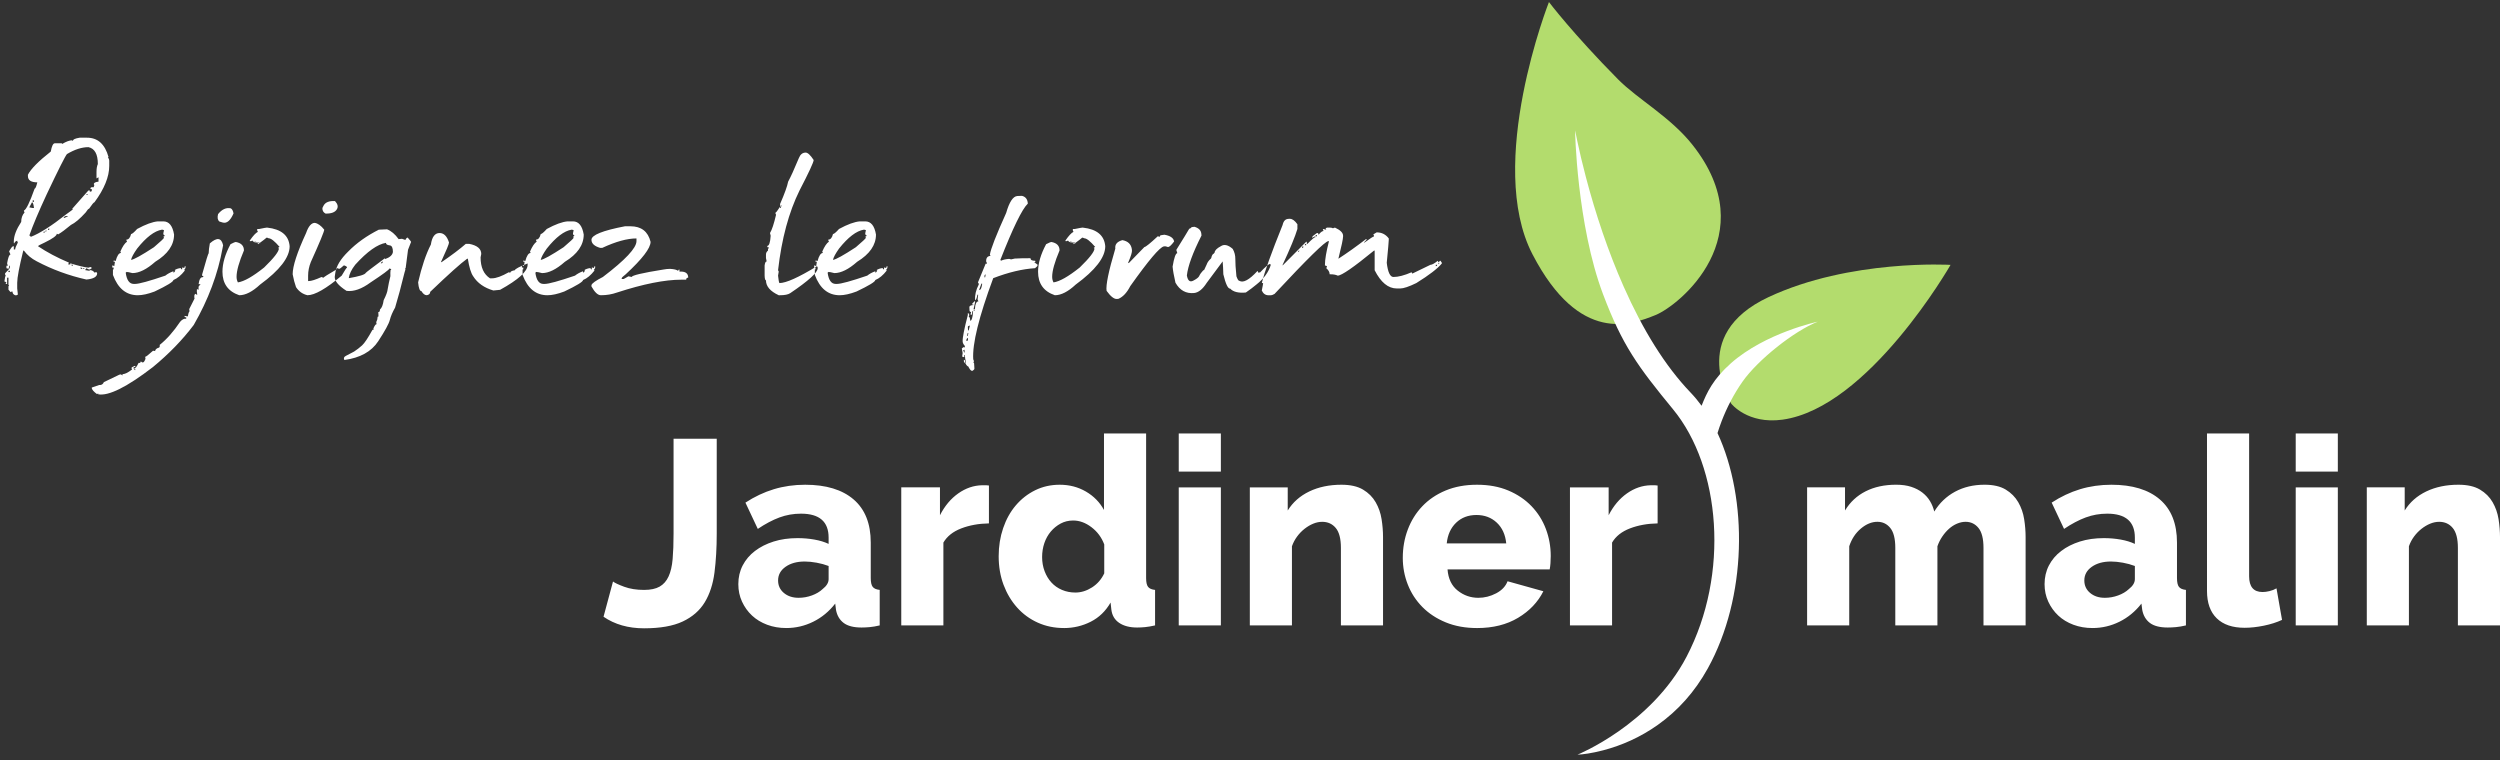 <svg fill="none" height="87" viewBox="0 0 286 87" width="286" xmlns="http://www.w3.org/2000/svg"><rect x="0" y="0" width="286" height="87" fill="#333333" stroke="none"/><g clip-rule="evenodd" fill-rule="evenodd"><path d="m70.128 66.523c.201.161.627.361 1.28.602s1.411.361 2.274.361c.743 0 1.335-.125 1.777-.376.442-.251.783-.637 1.024-1.158.241-.521.397-1.188.467-2s.105-1.78.105-2.902v-10.858h4.939v10.858c0 1.624-.085 3.103-.256 4.436-.171 1.333-.542 2.471-1.114 3.414-.572.942-1.41 1.674-2.515 2.196s-2.58.782-4.427.782c-1.807 0-3.353-.441-4.638-1.323zm19.817 5.324c-.783 0-1.511-.125-2.183-.376-.673-.251-1.25-.602-1.732-1.053-.482-.451-.863-.983-1.144-1.594-.281-.612-.422-1.278-.422-2 0-.782.166-1.494.497-2.135.331-.642.798-1.193 1.4-1.654s1.315-.822 2.138-1.083 1.737-.391 2.741-.391c.663 0 1.305.055 1.927.165s1.165.276 1.626.496v-.722c0-1.825-1.054-2.737-3.162-2.737-.863 0-1.687.145-2.47.436-.783.291-1.606.727-2.47 1.308l-1.415-3.008c1.044-.682 2.128-1.193 3.253-1.534s2.319-.511 3.584-.511c2.389 0 4.236.561 5.542 1.684s1.958 2.767 1.958 4.933v4.06c0 .481.075.817.226 1.008.15.191.417.306.798.346v4.061c-.421.1-.803.165-1.144.196-.341.03-.652.045-.934.045-.903 0-1.586-.175-2.048-.526-.462-.351-.753-.847-.873-1.489l-.09-.722c-.703.902-1.541 1.594-2.515 2.075-.974.481-2.003.722-3.087.722zm1.415-3.459c.522 0 1.029-.09 1.521-.271.492-.18.898-.421 1.22-.722.462-.361.693-.742.693-1.143v-1.504c-.422-.16-.878-.286-1.37-.376s-.949-.135-1.37-.135c-.883 0-1.611.201-2.183.602s-.858.922-.858 1.564c0 .582.221 1.058.662 1.429.442.371 1.004.556 1.687.556zm21.774-8.512c-1.165.02-2.219.21-3.162.571-.944.361-1.627.902-2.048 1.624v9.474h-4.819v-15.791h4.427v3.188c.542-1.063 1.24-1.895 2.093-2.497.854-.602 1.762-.912 2.726-.932h.482c.1 0 .201.01.301.03zm8.583 11.971c-1.084 0-2.083-.205-2.996-.617-.914-.411-1.702-.988-2.365-1.729-.662-.742-1.179-1.609-1.551-2.602-.371-.993-.557-2.08-.557-3.263 0-1.143.171-2.216.512-3.218.342-1.002.823-1.87 1.446-2.602.622-.732 1.36-1.308 2.213-1.73.854-.421 1.792-.632 2.816-.632 1.105 0 2.103.261 2.997.782.893.521 1.581 1.223 2.063 2.105v-8.752h4.819v16.543c0 .481.075.817.226 1.008.15.191.416.306.798.346v4.061c-.442.1-.824.165-1.145.196-.321.03-.622.045-.903.045-.844 0-1.526-.175-2.048-.526s-.823-.857-.904-1.519l-.09-.812c-.562.983-1.32 1.714-2.274 2.196-.954.481-1.973.722-3.057.722zm1.295-4.06c.663 0 1.3-.196 1.913-.587.612-.391 1.079-.927 1.4-1.609v-3.308c-.301-.802-.788-1.459-1.461-1.97-.672-.511-1.37-.767-2.093-.767-.522 0-.999.115-1.43.346-.432.231-.808.536-1.13.917-.321.381-.567.822-.738 1.323-.17.501-.255 1.033-.255 1.594 0 .582.095 1.123.286 1.624.19.501.451.932.783 1.293.331.361.732.642 1.204.842s.979.301 1.521.301zm11.836 3.76v-15.791h4.819v15.791zm0-17.595v-4.361h4.819v4.361zm23.371 17.595h-4.819v-8.873c0-1.043-.196-1.8-.587-2.271-.392-.471-.909-.707-1.551-.707-.342 0-.683.07-1.024.21-.342.14-.673.336-.994.587-.321.251-.607.546-.858.887s-.447.712-.588 1.113v9.053h-4.818v-15.791h4.336v2.647c.583-.943 1.406-1.669 2.47-2.181 1.064-.511 2.289-.767 3.674-.767 1.024 0 1.847.185 2.47.556.622.371 1.104.852 1.445 1.444.342.592.568 1.238.678 1.94.111.702.166 1.384.166 2.045zm10.751.301c-1.325 0-2.514-.215-3.568-.647s-1.948-1.018-2.681-1.76c-.733-.742-1.29-1.599-1.671-2.572-.382-.973-.572-1.99-.572-3.053 0-1.143.19-2.221.572-3.233.381-1.013.933-1.9 1.656-2.662.723-.762 1.611-1.363 2.665-1.805 1.055-.441 2.254-.662 3.599-.662 1.346 0 2.54.221 3.584.662s1.928 1.038 2.651 1.79c.722.752 1.27 1.619 1.641 2.602.371.983.557 2.015.557 3.098 0 .281-.01.556-.03.827s-.05.506-.09.707h-11.686c.081 1.063.467 1.87 1.16 2.421s1.481.827 2.364.827c.703 0 1.38-.17 2.033-.511.652-.341 1.089-.802 1.31-1.383l4.096 1.143c-.623 1.243-1.586 2.256-2.891 3.038s-2.871 1.173-4.699 1.173zm3.343-9.685c-.1-1.002-.461-1.795-1.084-2.376-.622-.582-1.395-.872-2.319-.872-.943 0-1.721.296-2.334.887-.612.592-.969 1.379-1.069 2.361zm17.318-2.286c-1.165.02-2.219.21-3.163.571-.943.361-1.626.902-2.048 1.624v9.474h-4.818v-15.791h4.427v3.188c.542-1.063 1.24-1.895 2.093-2.497.853-.602 1.762-.912 2.726-.932h.481c.101 0 .201.01.302.03z" fill="#fff"/><path d="m231.73 71.546h-4.819v-8.873c0-1.043-.191-1.8-.572-2.271-.382-.471-.873-.707-1.476-.707-.321 0-.647.07-.979.21-.331.14-.637.336-.918.587-.281.251-.537.546-.768.887s-.417.712-.557 1.113v9.053h-4.819v-8.873c0-1.043-.191-1.8-.572-2.271-.382-.471-.874-.707-1.476-.707-.642 0-1.27.256-1.882.767-.613.511-1.059 1.188-1.34 2.03v9.053h-4.819v-15.791h4.337v2.647c.582-.963 1.37-1.694 2.364-2.196s2.153-.752 3.478-.752c.663 0 1.24.08 1.732.241s.919.381 1.28.662.653.607.873.978c.221.371.382.767.482 1.188.603-.983 1.396-1.74 2.38-2.271.983-.531 2.108-.797 3.373-.797 1.004 0 1.812.185 2.424.556.612.371 1.089.852 1.431 1.444.341.592.567 1.238.677 1.94.111.702.166 1.384.166 2.045zm7.649.301c-.783 0-1.51-.125-2.183-.376-.673-.251-1.25-.602-1.732-1.053-.482-.451-.863-.983-1.144-1.594-.281-.612-.422-1.278-.422-2 0-.782.166-1.494.497-2.135.331-.642.798-1.193 1.401-1.654.602-.461 1.315-.822 2.138-1.083s1.737-.391 2.741-.391c.662 0 1.305.055 1.927.165s1.164.276 1.626.496v-.722c0-1.825-1.054-2.737-3.162-2.737-.863 0-1.687.145-2.47.436-.783.291-1.606.727-2.469 1.308l-1.416-3.008c1.044-.682 2.129-1.193 3.253-1.534s2.319-.511 3.584-.511c2.389 0 4.236.561 5.541 1.684s1.958 2.767 1.958 4.933v4.06c0 .481.075.817.226 1.008.15.191.416.306.798.346v4.061c-.422.1-.803.165-1.145.196-.341.03-.652.045-.933.045-.904 0-1.586-.175-2.048-.526s-.753-.847-.873-1.489l-.091-.722c-.703.902-1.541 1.594-2.515 2.075-.973.481-2.002.722-3.087.722zm1.416-3.459c.522 0 1.029-.09 1.521-.271.492-.18.898-.421 1.22-.722.461-.361.692-.742.692-1.143v-1.504c-.421-.16-.878-.286-1.37-.376-.492-.09-.949-.135-1.37-.135-.884 0-1.612.201-2.184.602-.572.401-.858.922-.858 1.564 0 .582.221 1.058.662 1.429.442.371 1.004.556 1.687.556zm11.685-18.798h4.819v16.332c0 1.203.512 1.805 1.536 1.805.241 0 .507-.035.798-.105s.557-.175.798-.316l.633 3.609c-.603.281-1.295.501-2.078.662-.784.16-1.516.241-2.199.241-1.385 0-2.45-.361-3.192-1.083-.743-.722-1.115-1.765-1.115-3.128zm10.15 21.956v-15.791h4.818v15.791zm0-17.595v-4.361h4.818v4.361zm23.37 17.595h-4.818v-8.873c0-1.043-.196-1.8-.588-2.271-.391-.471-.908-.707-1.551-.707-.341 0-.682.07-1.024.21-.341.14-.672.336-.994.587-.321.251-.607.546-.858.887s-.447.712-.587 1.113v9.053h-4.819v-15.791h4.337v2.647c.582-.943 1.405-1.669 2.47-2.181 1.064-.511 2.288-.767 3.674-.767 1.024 0 1.847.185 2.469.556.623.371 1.105.852 1.446 1.444.341.592.567 1.238.678 1.94.11.702.165 1.384.165 2.045z" fill="#fff"/><path d="m198.06 46.183s-5.096-7.802 4.241-12.185c9.338-4.383 20.843-3.696 20.843-3.696s-9.358 16.349-19.231 17.708c-3.988.549-5.853-1.827-5.853-1.827z" fill="#b3dc6d"/><path d="m189.39 36.043c2.722-1.095 12.468-9.062 4.23-19.474-2.533-3.201-6.239-5.194-8.525-7.504-5.15-5.206-7.896-8.832-7.896-8.832s-7.273 18.493-1.878 28.869c5.394 10.376 11.347 8.036 14.069 6.941z" fill="#b3dc6d"/></g><path d="m194.662 46.419c-.395-.541-.815-1.047-1.262-1.513-2.91-3.038-5.461-7.169-7.654-12.121-1.766-3.986-3.201-8.269-4.328-12.553-.395-1.5-.722-2.892-.986-4.14-.093-.435-.17-.82-.233-1.151-.038-.196.184 10.776 3.198 18.742 2.207 5.835 3.962 8.229 8.004 13.149 5.441 6.621 6.481 18.828 1.548 28.284-4.077 7.816-12.486 11.218-12.486 11.218.622-.024 1.643-.16 2.934-.497 2.13-.557 4.259-1.494 6.249-2.905 2.282-1.617 4.227-3.755 5.727-6.468 4.491-8.122 4.611-19.38 1.11-26.92.126-.415.283-.874.473-1.368.595-1.543 1.386-3.087 2.392-4.521 1.741-2.481 5.896-5.787 8.605-6.856 0 0-5.997 1.273-9.933 4.756-2.031 1.797-2.767 3.357-3.358 4.862z" fill="#fff"/><path clip-rule="evenodd" d="m9.114 15.753h.845c1.23 0 2.05.741 2.46 2.224h-.077c.102.155.154.296.154.425v.58c0 1.238-.564 2.624-1.691 4.158-.077 0-.282.245-.615.735-.077 0-.205.142-.384.425-.666.735-1.23 1.212-1.691 1.431-.602.503-1.089.864-1.46 1.083l-.154-.077c0 .219-.461.554-1.383 1.006-.512.232-.769.374-.769.425 1.012.683 2.19 1.308 3.536 1.876-.051.09-.077.161-.077.213h.231v-.135c.922.284 1.614.451 2.075.503.09-.052.192-.077.307-.077l.077.135c-.128.103-.231.155-.307.155l-.307-.155-.154.213.461.077.154-.077c.218.039.371.135.461.29.102-.039.179-.058.231-.058l.077.135c0 .4-.41.638-1.23.716-2.011-.451-3.907-1.147-5.688-2.089-.602-.309-1.089-.716-1.46-1.218h-.077c-.461 1.869-.692 3.094-.692 3.674v.638l.077.716-.154.077h-.154c-.205-.077-.307-.219-.307-.425h-.077l-.154.058-.231-.271v-.367c0-.052.026-.077.077-.077l-.077-.135v-.793h-.154v.716h-.154v-.077l.077-.135c-.051 0-.128-.026-.231-.077.051-.425.102-.638.154-.638l-.077-.155v-.135c.359-.361.538-.574.538-.638v-.232h-.077c0 .168-.026.29-.077.367-.102-.051-.179-.077-.231-.077v-.29h.154l-.077-.271c.115-.67.243-1.006.384-1.006l-.154-.367c.218-.387.371-.58.461-.58h.077v.367h.154c0-.142.102-.406.307-.793-.051-.09-.077-.161-.077-.213-.205.077-.307.174-.307.29h-.077v-.213c0-.619.282-1.36.845-2.224 0-.438.128-.799.384-1.083-.051-.09-.077-.161-.077-.213.256-.09.666-.928 1.23-2.514.09 0 .192-.238.307-.716-.717 0-1.076-.238-1.076-.716v-.155c.333-.657 1.204-1.541 2.613-2.649.115-.632.269-.948.461-.948h.769c.051 0 .077.026.077.077.448-.271.833-.413 1.153-.425 0 .052.026.077.077.077 0-.168.256-.29.769-.367zm-5.764 11.197c.102.013.154.065.154.155 1.038-.4 2.395-1.263 4.074-2.591.512-.361.769-.554.769-.58-.051 0-.077-.019-.077-.058l1.845-2.089h.154v.135h.077c.102 0 .154-.045.154-.135v-.155h-.154v-.058c.013-.103.064-.155.154-.155h.231c0-.142.026-.213.077-.213l-.077-.135c0-.155.179-.251.538-.29v-.503l-.231.135v-.716c0-.4.051-.709.154-.928 0-1.135-.359-1.779-1.076-1.934-.756 0-1.576.264-2.46.793-.218.271-.986 1.798-2.306 4.583-.935 2.011-1.601 3.591-1.998 4.738zm6.533-4.738v.077h.154v-.077zm-6.149.716v.155h.154v-.155zm-.077.213-.307.58.384.077h.154c-.051-.438-.128-.657-.231-.657zm3.612 1.798h.077c.167-.09.295-.135.384-.135v-.077h-.231c-.077 0-.154.071-.231.213zm-1.768 1.218v.155c.102 0 .154-.051.154-.155zm-.307.232c0 .09-.077.135-.231.135v.077h.154c0-.103.077-.155.231-.155v-.058zm2.998 3.868v.135h.154c0-.09-.051-.135-.154-.135zm.999.367c.013.09.064.135.154.135h.077c0-.09-.051-.135-.154-.135zm.307.058v.077h.154v-.077zm-8.531.29v.155h.154v-.155zm17.101-5.647h.615c.653 0 1.063.503 1.23 1.508 0 1.199-.717 2.237-2.152 3.114-.974.864-1.845 1.296-2.613 1.296-.333-.09-.564-.135-.692-.135 0 .052-.026.077-.077.077.115.864.423 1.296.922 1.296h.154c.448 0 1.601-.316 3.459-.948.256-.206.564-.374.922-.503v.155c.077 0 .154-.077.231-.232-.051 0-.077-.019-.077-.058.167-.116.397-.193.692-.232.013.103.064.155.154.155v-.213h.077l.154.058c.051-.09.077-.161.077-.213h.077v.213l-.154.232c.051 0 .077.019.077.058-.423.541-.858.902-1.307 1.083 0 .193-.717.632-2.152 1.315-.756.284-1.396.425-1.921.425-1.319 0-2.267-.774-2.844-2.321v-.638h.077v-.213h-.154v-.232h.077l.154.077.077-.503h-.154v-.135h.077l.154.058c.167-.619.371-.928.615-.928l-.077-.155c.256-.593.512-.973.769-1.141l-.077-.155v-.077c.256 0 .436-.213.538-.638.115 0 .346-.193.692-.58.974-.529 1.768-.819 2.383-.87zm-3.074 4.409c.346-.052 1.217-.535 2.613-1.45.769-.657 1.153-1.018 1.153-1.083l-.077-.135c.102 0 .154-.052.154-.155-.102 0-.154-.071-.154-.213l.077-.367c-.102-.039-.179-.058-.231-.058-.858.142-1.806.864-2.844 2.166-.41.58-.64 1.012-.692 1.296zm9.953-5.241c.448-.554.935-.773 1.46-.657.154.09.256.284.307.58-.359.825-.769 1.173-1.23 1.044l-.384-.116c-.205-.168-.256-.451-.154-.851zm.577 3.558-.058.309c-.538 2.991-1.64 5.931-3.305 8.819-1.281 1.702-2.837 3.307-4.669 4.815-2.985 2.295-5.073 3.333-6.264 3.114l.038-.077-.192.039c-.346-.258-.538-.477-.576-.657v-.077l.845-.29c.256.026.436-.084.538-.329l1.768-.851.173-.039c.09.064.16.103.211.116l-.019-.155c.231.039.596-.135 1.095-.522l-.077-.174c.038-.064.16-.142.365-.232h.077v.155l-.154-.039-.058.155.077.039c.128.013.301-.206.519-.657.141.039.224-.019.25-.174l.154.116h.077c.09.026.192-.11.307-.406-.026-.103-.038-.18-.038-.232.077.013.378-.219.903-.696l.231.039c.026-.193.186-.329.48-.406 0-.09.026-.129.077-.116l-.038-.174c.82-.658 1.601-1.541 2.344-2.649.231-.271.461-.387.692-.348l.019-.155c-.154-.013-.224-.071-.211-.174l.384.058.058-.29c.026-.116.07-.219.135-.309-.026-.103-.038-.18-.038-.232l.615-1.218c-.038-.103-.045-.213-.019-.329v-.077l.115-.135.135.097.077.019c-.051-.284-.064-.496-.038-.638l.231.039-.058-.155.038-.232.211-.213-.231-.019c.077-.567.243-.832.5-.793l.058-.135-.154-.019v-.155c.448-1.611.698-2.417.749-2.417l.038-.522.096-.619c.82-.722 1.326-.651 1.518.213zm-10.184 14.195v.077l.135.019.019-.077zm15.161-16.206h.077c1.601.18 2.453.89 2.556 2.127 0 1.276-1.127 2.74-3.382 4.39-.871.812-1.665 1.218-2.383 1.218-1.281-.438-1.921-1.334-1.921-2.688 0-.954.307-2.005.922-3.152.32-.168.525-.251.615-.251.615.116.922.438.922.967-.564 1.328-.845 2.334-.845 3.017 0 .232.051.445.154.638.705-.103 1.704-.67 2.998-1.702 1.127-1.096 1.691-1.824 1.691-2.185-.051 0-.077-.026-.077-.077l.154-.097c-.564-.657-.98-.986-1.249-.986-.102-.051-.179-.077-.231-.077-.077.077-.404.329-.98.754v-.097c-.423-.103-.634-.213-.634-.329l-.154.077h-.154v-.077c.384-.554.692-.883.922-.986l-.077-.155v-.174h.231c.5-.103.781-.155.845-.155zm-.826 1.779c-.474-.103-.66-.161-.557-.174h.077c.474.116.66.174.557.174zm7.205-4.022.135-.271c.205-.387.64-.561 1.307-.522.307.322.384.625.231.909-.192.361-.628.535-1.307.522-.256-.129-.378-.342-.365-.638zm-.865 1.702c.346.052.705.309 1.076.774 0 .206-.512 1.444-1.537 3.713-.205.516-.307 1.031-.307 1.547v.619h.077c.295 0 .781-.155 1.46-.464.102.052.179.077.231.077 0-.052.487-.361 1.46-.928.013-.103.064-.155.154-.155l.154.077c.09 0 .269-.129.538-.387h.077c.205.077.307.155.307.232-.051 0-.256.309-.615.928-1.781 1.496-3.087 2.243-3.92 2.243-.551-.129-.986-.438-1.307-.928-.154-.425-.282-.915-.384-1.47 0-.928.512-2.501 1.537-4.719.269-.773.602-1.16.999-1.16zm8.262.735c.474.18.916.554 1.326 1.122l.384-.039.384.135c.102-.193.192-.284.269-.271.269.296.397.464.384.503l-.346.89-.269 2.089c0 .051-.026.071-.077.058-.013.051.006.077.058.077l-.115.387c-.384 1.573-.743 2.907-1.076 4.003-.295.516-.496.99-.605 1.421s-.551 1.241-1.326 2.427-2.066 1.902-3.872 2.147c-.115-.206-.051-.367.192-.483.243-.116.551-.277.922-.483.333-.219.637-.455.913-.706.275-.251.669-.841 1.182-1.77l.154-.058c.013-.052-.006-.077-.058-.077.154-.361.282-.535.384-.522-.038-.116-.051-.2-.038-.251l.115-.29.038-.309h.077l.019-.135-.019-.406c.09.013.147-.032.173-.135l.019-.155c.205-.168.346-.522.423-1.064.282-.554.435-.98.461-1.276l.135-.716.173-.754c-.013-.284-.006-.516.019-.696.051 0 .077-.026.077-.077l-.135-.097h-.077c-.026.129-.743.657-2.152 1.586-1.012.748-1.928 1.07-2.748.967-.961-.619-1.409-1.173-1.345-1.663l.058-.387c.102-.774.596-1.592 1.48-2.456.948-.967 2.114-1.798 3.497-2.495zm-4.381 5.589c1.204-.206 1.851-.406 1.941-.6.026-.052.749-.606 2.171-1.663.038 0 .058.026.058.077.538-.193.833-.464.884-.812 0-.477-.122-.728-.365-.754-.307-.039-.448-.135-.423-.29-.974.155-2.146.986-3.516 2.495-.436.554-.685 1.07-.749 1.547zm3.651-1.702h.058c.102.013.16-.032.173-.135l.019-.058c-.077-.013-.16.052-.25.193zm6.744-3.462c.487 0 .846.361 1.076 1.083 0 .168-.307.915-.922 2.243h.077c1.166-.799 2.088-1.496 2.767-2.089h.384c.922.18 1.383.567 1.383 1.16l-.077.387c0 1.135.359 1.934 1.076 2.398h.231c.461 0 1.102-.232 1.921-.696h.077c0 .052.026.077.077.077 0-.142.179-.245.538-.309.026-.142.512-.4 1.46-.774v.155c0 .748-1.05 1.702-3.151 2.862l-.768.077c-1.05-.309-1.819-.851-2.306-1.625-.256-.361-.461-1.031-.615-2.011h-.077c-.705.503-2.114 1.766-4.227 3.79 0 .206-.128.335-.384.387-.231 0-.436-.155-.615-.464-.192 0-.32-.335-.384-1.006.41-1.792.897-3.236 1.46-4.332.128-.877.461-1.315.999-1.315zm14.642-1.334h.615c.653 0 1.063.503 1.23 1.508 0 1.199-.717 2.237-2.152 3.114-.974.864-1.845 1.296-2.613 1.296-.333-.09-.564-.135-.692-.135 0 .052-.026.077-.077.077.115.864.423 1.296.922 1.296h.154c.448 0 1.601-.316 3.459-.948.256-.206.564-.374.922-.503v.155c.077 0 .154-.077.231-.232-.051 0-.077-.019-.077-.058.167-.116.397-.193.692-.232.013.103.064.155.154.155v-.213h.077l.154.058c.051-.09.077-.161.077-.213h.077v.213l-.154.232c.051 0 .077.019.077.058-.423.541-.858.902-1.307 1.083 0 .193-.717.632-2.152 1.315-.756.284-1.396.425-1.921.425-1.319 0-2.267-.774-2.844-2.321v-.638h.077v-.213h-.154v-.232h.077l.154.077.077-.503h-.154v-.135h.077l.154.058c.167-.619.371-.928.615-.928l-.077-.155c.256-.593.512-.973.769-1.141l-.077-.155v-.077c.256 0 .436-.213.538-.638.115 0 .346-.193.692-.58.974-.529 1.768-.819 2.383-.87zm-3.074 4.409c.346-.052 1.217-.535 2.613-1.45.768-.657 1.153-1.018 1.153-1.083l-.077-.135c.102 0 .154-.052.154-.155-.102 0-.154-.071-.154-.213l.077-.367c-.102-.039-.179-.058-.231-.058-.858.142-1.806.864-2.844 2.166-.41.58-.64 1.012-.692 1.296zm10.261-3.848c1.242 0 2.011.593 2.306 1.779 0 .722-.948 1.96-2.844 3.713-.307.232-.461.387-.461.464v.077h.231l.538-.309.384.077c0-.18 1.204-.464 3.612-.851.269-.052.525-.077.769-.077.474.026.781.103.922.232.013-.103.064-.155.154-.155v.232h.154c.564 0 .846.232.846.696-.154 0-.231.077-.231.232h-.538c-1.909 0-4.368.49-7.378 1.47-.577.206-1.191.309-1.845.309-.346 0-.705-.335-1.076-1.006v-.155c.064-.206.5-.516 1.307-.928 2.562-1.947 3.843-3.313 3.843-4.1v-.309c-1.063 0-2.37.361-3.92 1.083h-.231c-.666-.193-.999-.503-.999-.928 0-.541 1.281-1.057 3.843-1.547zm20.041-8.432c.243 0 .551.284.922.851 0 .245-.538 1.405-1.614 3.481-1.23 2.488-2.05 5.531-2.459 9.128l.077.155c-.051.271-.077.425-.077.464.051.49.102.773.154.851.756 0 2.191-.645 4.304-1.934l.077.155v.077c0 .49-1.05 1.444-3.151 2.862-.243.155-.628.232-1.153.232h-.154c-.974-.451-1.46-1.018-1.46-1.702-.09 0-.141-.18-.154-.541v-1.16c.038-.309.115-.464.231-.464l-.077-.387v-.387c0-.193.077-.348.231-.464v-.232h.077v-.155h-.154v-.155c.205 0 .333-.387.384-1.16l-.077-.309c.218-.348.448-1.044.692-2.088-.051-.103-.077-.18-.077-.232.064 0 .243-.232.538-.696v.155h.077c0-.051.026-.129.077-.232v-.077h-.077v.155h-.077v-.309c.512-1.173.82-2.024.922-2.553.295-.541.705-1.444 1.23-2.707.167-.413.423-.619.769-.619zm6.206 7.871h.615c.653 0 1.063.503 1.23 1.508 0 1.199-.718 2.237-2.152 3.114-.974.864-1.845 1.296-2.613 1.296-.333-.09-.564-.135-.692-.135 0 .052-.026.077-.077.077.115.864.423 1.296.922 1.296h.154c.448 0 1.601-.316 3.459-.948.256-.206.564-.374.922-.503v.155c.077 0 .154-.077.23-.232-.051 0-.076-.019-.076-.058.166-.116.397-.193.691-.232.013.103.064.155.154.155v-.213h.077l.154.058c.051-.09.076-.161.076-.213h.077v.213l-.153.232c.051 0 .076.019.076.058-.422.541-.858.902-1.306 1.083 0 .193-.718.632-2.152 1.315-.756.284-1.396.425-1.921.425-1.319 0-2.267-.774-2.844-2.321v-.638h.077v-.213h-.154v-.232h.077l.154.077.077-.503h-.154v-.135h.077l.154.058c.167-.619.371-.928.615-.928l-.077-.155c.256-.593.512-.973.769-1.141l-.077-.155v-.077c.256 0 .436-.213.538-.638.115 0 .346-.193.692-.58.974-.529 1.768-.819 2.383-.87zm-3.074 4.409c.346-.052 1.217-.535 2.613-1.45.769-.657 1.153-1.018 1.153-1.083l-.077-.135c.102 0 .154-.052.154-.155-.102 0-.154-.071-.154-.213l.077-.367c-.102-.039-.179-.058-.231-.058-.858.142-1.806.864-2.844 2.166-.41.58-.64 1.012-.692 1.296zm21.078-7.31.538-.019c.423.103.647.4.673.89-.653.619-1.704 2.772-3.151 6.459.051 0 .076.026.076.077.244-.116.551-.187.923-.213.051 0 .128.019.23.058l.442-.097h.077c.359-.026.929-.039 1.71-.039 0 .206.18.303.538.29l.02.155h-.154l.403.29v.077c0 .077-.096.187-.288.329-1.447.09-3.042.471-4.784 1.141-1.64 4.422-2.402 7.516-2.287 9.283.051.077.077.174.077.29l-.077.019.096.135.039.619c0 .077-.071.161-.212.251h-.077c-.102.013-.243-.155-.422-.503-.09 0-.199-.122-.327-.367 0-.051.026-.084.077-.097-.077-.271-.122-.548-.135-.832h-.077l.02.232h-.077l-.173-.058.058-.406-.097-.522.212-.174c0 .052.025.077.077.077l.077-.174c-.167-.168-.257-.342-.269-.522-.026-.413.172-1.431.595-3.055l-.019-.155h.154l.019.232-.058.155c.103-.013.16.135.173.445.167 0 .276-.342.327-1.025v-.077h-.077l-.058.406h-.153v-.077c.038-.103.057-.18.057-.232-.102 0-.16-.052-.173-.155l-.019-.387c-.013-.142.135-.226.442-.251v-.077l-.154.019c0-.077.122-.219.365-.425v.155l-.173.793h.154c.026-.58.16-.877.404-.89l-.077-.155-.019-.077.057-.464v-.077l-.077.019c-.076.412-.166.619-.269.619-.038-.58.103-1.18.423-1.798v-.077l-.096-.155.884-2.147h.154c0-.051-.032-.129-.096-.232-.026-.413.14-.632.499-.657l-.077-.135c.09-.632.711-2.224 1.864-4.777.359-1.25.782-1.895 1.268-1.934zm-3.747 9.225v.077h.077l.058-.329c-.103.013-.147.097-.135.251zm-.345.793-.269.716h.076c.116-.013.205-.226.269-.638v-.077zm-.904 2.998v.077h.154v-.077zm-.653 1.973.019.387h.077l.135-.541h-.077c-.103.026-.154.077-.154.155zm-.038.696c.013.065-.007.148-.058.251v.077l.077-.019c0-.052.026-.129.077-.232l-.019-.077zm-.173.87.23-.019-.019-.309c-.077.013-.147.122-.211.329zm-.327 1.102c.064.103.096.18.096.232h.077l-.019-.309zm.077 1.083c.102.013.154.064.154.155l.019.155h-.154zm13.546-15.123h.077c1.602.18 2.453.89 2.556 2.127 0 1.276-1.127 2.74-3.382 4.39-.871.812-1.665 1.218-2.383 1.218-1.281-.438-1.921-1.334-1.921-2.688 0-.954.307-2.005.922-3.152.321-.168.525-.251.615-.251.615.116.922.438.922.967-.563 1.328-.845 2.334-.845 3.017 0 .232.051.445.154.638.704-.103 1.703-.67 2.997-1.702 1.128-1.096 1.691-1.824 1.691-2.185-.051 0-.077-.026-.077-.077l.154-.097c-.564-.657-.98-.986-1.249-.986-.102-.051-.179-.077-.231-.077-.076.077-.403.329-.979.754v-.097c-.423-.103-.635-.213-.635-.329l-.153.077h-.154v-.077c.384-.554.692-.883.922-.986l-.077-.155v-.174h.231c.5-.103.781-.155.845-.155zm-.826 1.779c-.474-.103-.659-.161-.557-.174h.077c.474.116.66.174.557.174zm5.419-.348c.627.116.986.451 1.076 1.006l.019.155c.026.206-.115.67-.423 1.392v.077l.077-.019 1.768-1.818c.154-.013.666-.425 1.537-1.238.103.039.179.058.231.058 0-.103.045-.161.134-.174l.385-.058c.678.116 1.05.374 1.114.774-.307.412-.538.625-.692.638-.179-.077-.339-.103-.48-.077-.474.09-1.755 1.605-3.843 4.545-.384.748-.833 1.231-1.345 1.45l-.154.019c-.333.039-.736-.271-1.21-.928-.103-.645.23-2.256.999-4.835-.064-.477.205-.799.807-.967zm7.936-1.489.307-.039c.487.142.749.406.788.793l.019.213c-.999 1.973-1.556 3.494-1.672 4.564.103.593.343.793.721.6.378-.193.605-.367.682-.522.09-.206.25-.432.48-.677h.077l.308-.658c.077-.232.237-.458.48-.677.051-.052.07-.103.058-.155.077-.245.166-.38.269-.406l.096-.116c.013-.245.25-.49.711-.735.384-.258.839-.155 1.364.309.205.361.304.748.298 1.16-.007.413.035 1.07.125 1.972.128.361.243.535.346.522.435.258 1.114-.11 2.036-1.102h.077l.019.155.231-.019c.576-.619.954-.941 1.134-.967.012.052.044.077.096.077-.244.838-.788 1.592-1.634 2.263-.371.309-.781.619-1.229.928-.846.077-1.441-.071-1.787-.445-.256.026-.519-.522-.788-1.644-.013-.567-.038-1.057-.077-1.47l-1.825 2.456c-.461.722-.942 1.109-1.441 1.16-.923.09-1.634-.303-2.133-1.18-.18-.786-.289-1.399-.327-1.837.167-1.006.346-1.521.538-1.547l-.115-.367c.82-1.315 1.313-2.121 1.479-2.417.09-.013.186-.077.289-.193zm11.087-.948h.153c.269 0 .551.206.846.619v.541c-.257.864-.82 2.23-1.691 4.1v.077l2.69-2.707h.077v.232h.077c.499-.516.807-.773.922-.773v-.077h-.077l-.307.155v-.077c0-.065.179-.219.538-.464h.153v.155h.077c.205-.258.384-.387.538-.387l-.077-.155v-.077l.385.077-.077-.155.153-.077h.385c.115 0 .218.026.307.077.103-.052.18-.077.231-.077.615.284.922.593.922.928v.077c0 .271-.179 1.122-.538 2.553 1.012-.657 2.062-1.405 3.151-2.243h.077v.077l-.307.309h.077c.64-.464.999-.696 1.076-.696v-.077l-.077-.155.384-.232c.577 0 1.038.232 1.384.696v.155c0 .168-.077 1.044-.231 2.63.128 1.083.384 1.624.769 1.624.55 0 1.242-.18 2.075-.541l.077.155 2.075-1.006c.179 0 .461-.155.845-.464.013.103.064.155.154.155.013-.103.064-.155.154-.155l.153.232v.077c-.474.58-1.447 1.328-2.92 2.243-.846.413-1.461.619-1.845.619h-.384c-.986 0-1.832-.696-2.537-2.088v-2.243h-.076c-2.332 1.908-3.715 2.862-4.151 2.862-.205-.103-.487-.155-.845-.155h-.077c0-.245-.128-.477-.384-.696.051-.103.076-.18.076-.232-.102-.051-.179-.077-.23-.077v-.077c0-.606.154-1.508.461-2.707h-.077c-.346 0-2.395 2.011-6.149 6.034-.166.103-.32.155-.461.155h-.23c-.346 0-.602-.18-.769-.541.103-.503.154-.786.154-.851h-.154c.308-1.264 1.102-3.481 2.383-6.652.102-.464.333-.696.692-.696zm3.074 1.857c.013.103.064.155.154.155v-.155zm-1.23 1.16h.154v-.155c-.103.013-.154.065-.154.155zm-.307.155v.155c.102 0 .153-.051.153-.155zm-.385.464-.076.155h.076l.077-.155zm15.987 1.392v.155h.077v-.155zm-.307.232v.155c.102 0 .153-.051.153-.155z" fill="#fff" fill-rule="evenodd"/></svg>